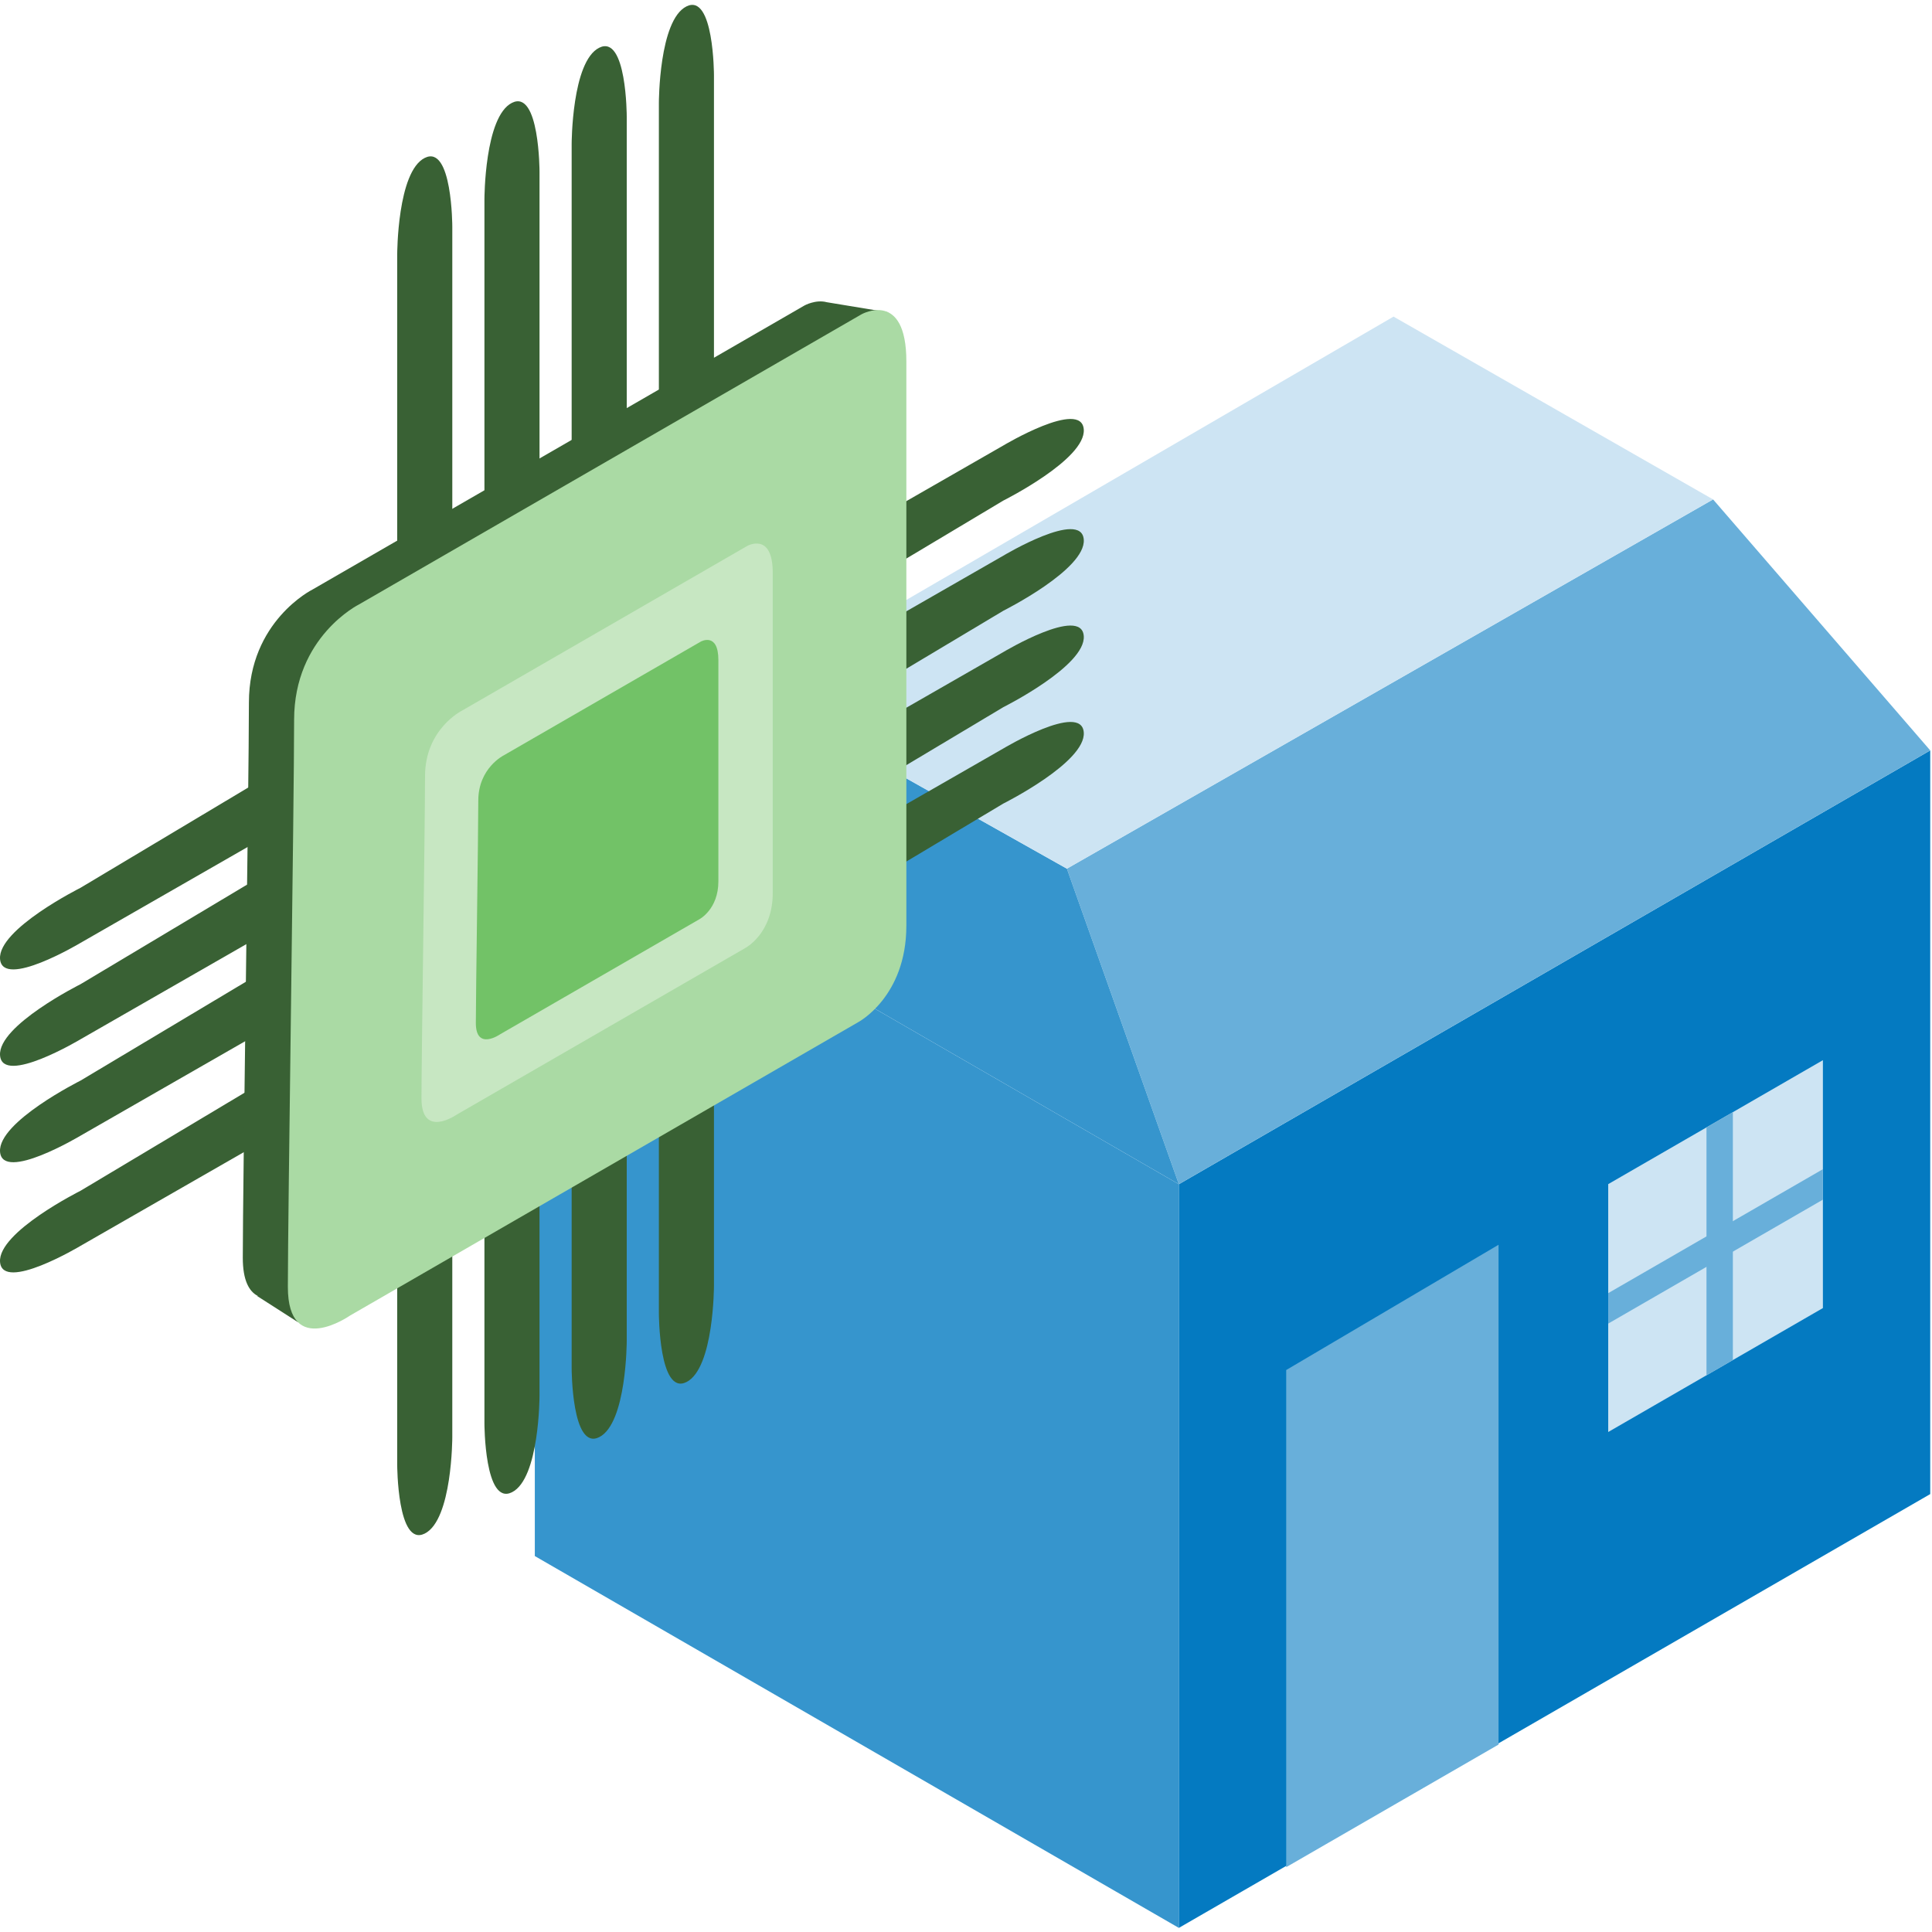 <?xml version="1.0" encoding="UTF-8"?>
<svg xmlns="http://www.w3.org/2000/svg" width="293" height="293" viewBox="0 0 293 293" fill="none">
  <path d="M81.108 235.986L178.781 292.377V179.595L81.108 123.203V235.986Z" fill="#3695CD"></path>
  <path d="M178.781 179.595V292.378L292.732 226.588V113.805L178.781 179.595Z" fill="#047AC1"></path>
  <path d="M161.799 131.74L178.781 179.595L292.732 113.805L259.799 75.74L161.799 131.74Z" fill="#68AFDA"></path>
  <path d="M113.799 104.739L81.108 123.202L178.781 179.594L161.799 131.739L113.799 104.739Z" fill="#3695CD"></path>
  <path d="M259.799 75.74L211.338 48.015L113.799 104.74L161.799 131.74L259.799 75.74Z" fill="#CDE4F3"></path>
  <path d="M195.06 207.775L227.266 188.775V264.572L195.06 283.166V207.775Z" fill="#68AFDA"></path>
  <path d="M243.896 179.58V217.174L276.454 198.377V160.783L243.896 179.58Z" fill="#CDE4F3"></path>
  <path d="M258.8 170.976V208.57L262.8 206.261V168.667L258.8 170.976Z" fill="#68AFDA"></path>
  <path d="M243.896 196.112V200.731L276.454 181.934V177.315L243.896 196.112Z" fill="#68AFDA"></path>
  <path d="M68.594 101.227L60.24 105.404V38.569C60.24 38.569 60.24 26.037 64.417 23.949C68.594 21.86 68.594 34.392 68.594 34.392V101.227Z" fill="#396134"></path>
  <path d="M81.822 92.873L73.468 97.05V30.215C73.468 30.215 73.468 17.683 77.645 15.595C81.822 13.506 81.822 26.038 81.822 26.038V92.873Z" fill="#396134"></path>
  <path d="M108.277 78.253L99.923 82.43V15.595C99.923 15.595 99.923 3.063 104.1 0.975C108.277 -1.114 108.277 11.418 108.277 11.418V78.253Z" fill="#396134"></path>
  <path d="M95.049 84.518L86.695 88.695V21.86C86.695 21.86 86.695 9.328 90.872 7.24C95.049 5.151 95.049 17.683 95.049 17.683V84.518Z" fill="#396134"></path>
  <path d="M99.923 132.322L108.277 128.145V194.981C108.277 194.981 108.277 207.512 104.1 209.6C99.923 211.689 99.923 199.157 99.923 199.157V132.322Z" fill="#396134"></path>
  <path d="M86.695 140.676L95.049 136.499V203.334C95.049 203.334 95.049 215.866 90.872 217.954C86.695 220.043 86.695 207.511 86.695 207.511V140.676Z" fill="#396134"></path>
  <path d="M60.239 155.296L68.593 151.119V217.954C68.593 217.954 68.593 230.486 64.416 232.574C60.239 234.663 60.239 222.131 60.239 222.131V155.296Z" fill="#396134"></path>
  <path d="M73.467 149.031L81.821 144.854V211.689C81.821 211.689 81.821 224.221 77.644 226.309C73.467 228.398 73.467 215.866 73.467 215.866V149.031Z" fill="#396134"></path>
  <path d="M64.843 103.177L72.638 108.324L12.202 142.999C12.202 142.999 0.353 150.091 0.007 145.434C-0.33 140.91 12.202 134.645 12.202 134.645L64.843 103.177Z" fill="#396134"></path>
  <path d="M64.843 117.797L72.638 122.944L12.202 157.619C12.202 157.619 0.353 164.711 0.007 160.054C-0.33 155.53 12.202 149.265 12.202 149.265L64.843 117.797Z" fill="#396134"></path>
  <path d="M64.843 132.418L72.638 137.565L12.202 172.24C12.202 172.24 0.353 179.332 0.007 174.675C-0.33 170.151 12.202 163.886 12.202 163.886L64.843 132.418Z" fill="#396134"></path>
  <path d="M64.843 149.126L72.638 154.273L12.202 188.948C12.202 188.948 0.353 196.04 0.007 191.383C-0.33 186.859 12.202 180.594 12.202 180.594L64.843 149.126Z" fill="#396134"></path>
  <path d="M99.523 153.331L91.728 148.184L152.165 113.509C152.165 113.509 164.014 106.417 164.36 111.074C164.697 115.598 152.165 121.863 152.165 121.863L99.523 153.331Z" fill="#396134"></path>
  <path d="M99.523 138.711L91.728 133.564L152.165 98.888C152.165 98.888 164.014 91.796 164.36 96.454C164.697 100.978 152.165 107.243 152.165 107.243L99.523 138.711Z" fill="#396134"></path>
  <path d="M99.523 124.09L91.728 118.943L152.165 84.268C152.165 84.268 164.014 77.176 164.36 81.833C164.697 86.357 152.165 92.622 152.165 92.622L99.523 124.09Z" fill="#396134"></path>
  <path d="M99.523 107.381L91.728 102.234L152.165 67.559C152.165 67.559 164.014 60.467 164.36 65.124C164.697 69.648 152.165 75.913 152.165 75.913L99.523 107.381Z" fill="#396134"></path>
  <path d="M134.721 47.374L125.391 45.833C123.711 45.38 122.009 46.326 122.009 46.326L47.393 89.406C47.393 89.406 37.749 94.181 37.749 106.555C37.749 118.929 36.821 180.055 36.821 190.747C36.821 194.203 37.787 195.864 39.091 196.536L39.022 196.566L45.205 200.528L49.331 193.104L121.456 151.463C121.456 151.463 128.652 147.713 128.652 137.107V53.467L134.721 47.374Z" fill="#396134"></path>
  <path d="M54.455 91.659L130.671 47.656C130.671 47.656 137.455 43.87 137.455 54.825V140.382C137.455 151.216 130.105 155.047 130.105 155.047L53.074 199.52C53.074 199.52 43.656 206.093 43.656 195.172C43.656 184.251 44.604 121.815 44.604 109.176C44.604 96.537 54.455 91.659 54.455 91.659Z" fill="#AADAA4"></path>
  <path d="M70.053 107.779L113.338 82.788C113.338 82.788 117.191 80.639 117.191 86.861V135.451C117.191 141.603 113.017 143.779 113.017 143.779L69.269 169.037C69.269 169.037 63.92 172.77 63.92 166.568C63.92 160.365 64.458 124.906 64.458 117.727C64.458 110.549 70.053 107.779 70.053 107.779Z" fill="#C7E7C2"></path>
  <path d="M76.399 114.553L106.286 97.298C106.286 97.298 108.947 95.813 108.947 100.109V133.66C108.947 137.908 106.065 139.41 106.065 139.41L75.857 156.85C75.857 156.85 72.164 159.428 72.164 155.145C72.164 150.863 72.536 126.378 72.536 121.422C72.536 116.466 76.399 114.553 76.399 114.553Z" fill="#72C267"></path>
</svg>
